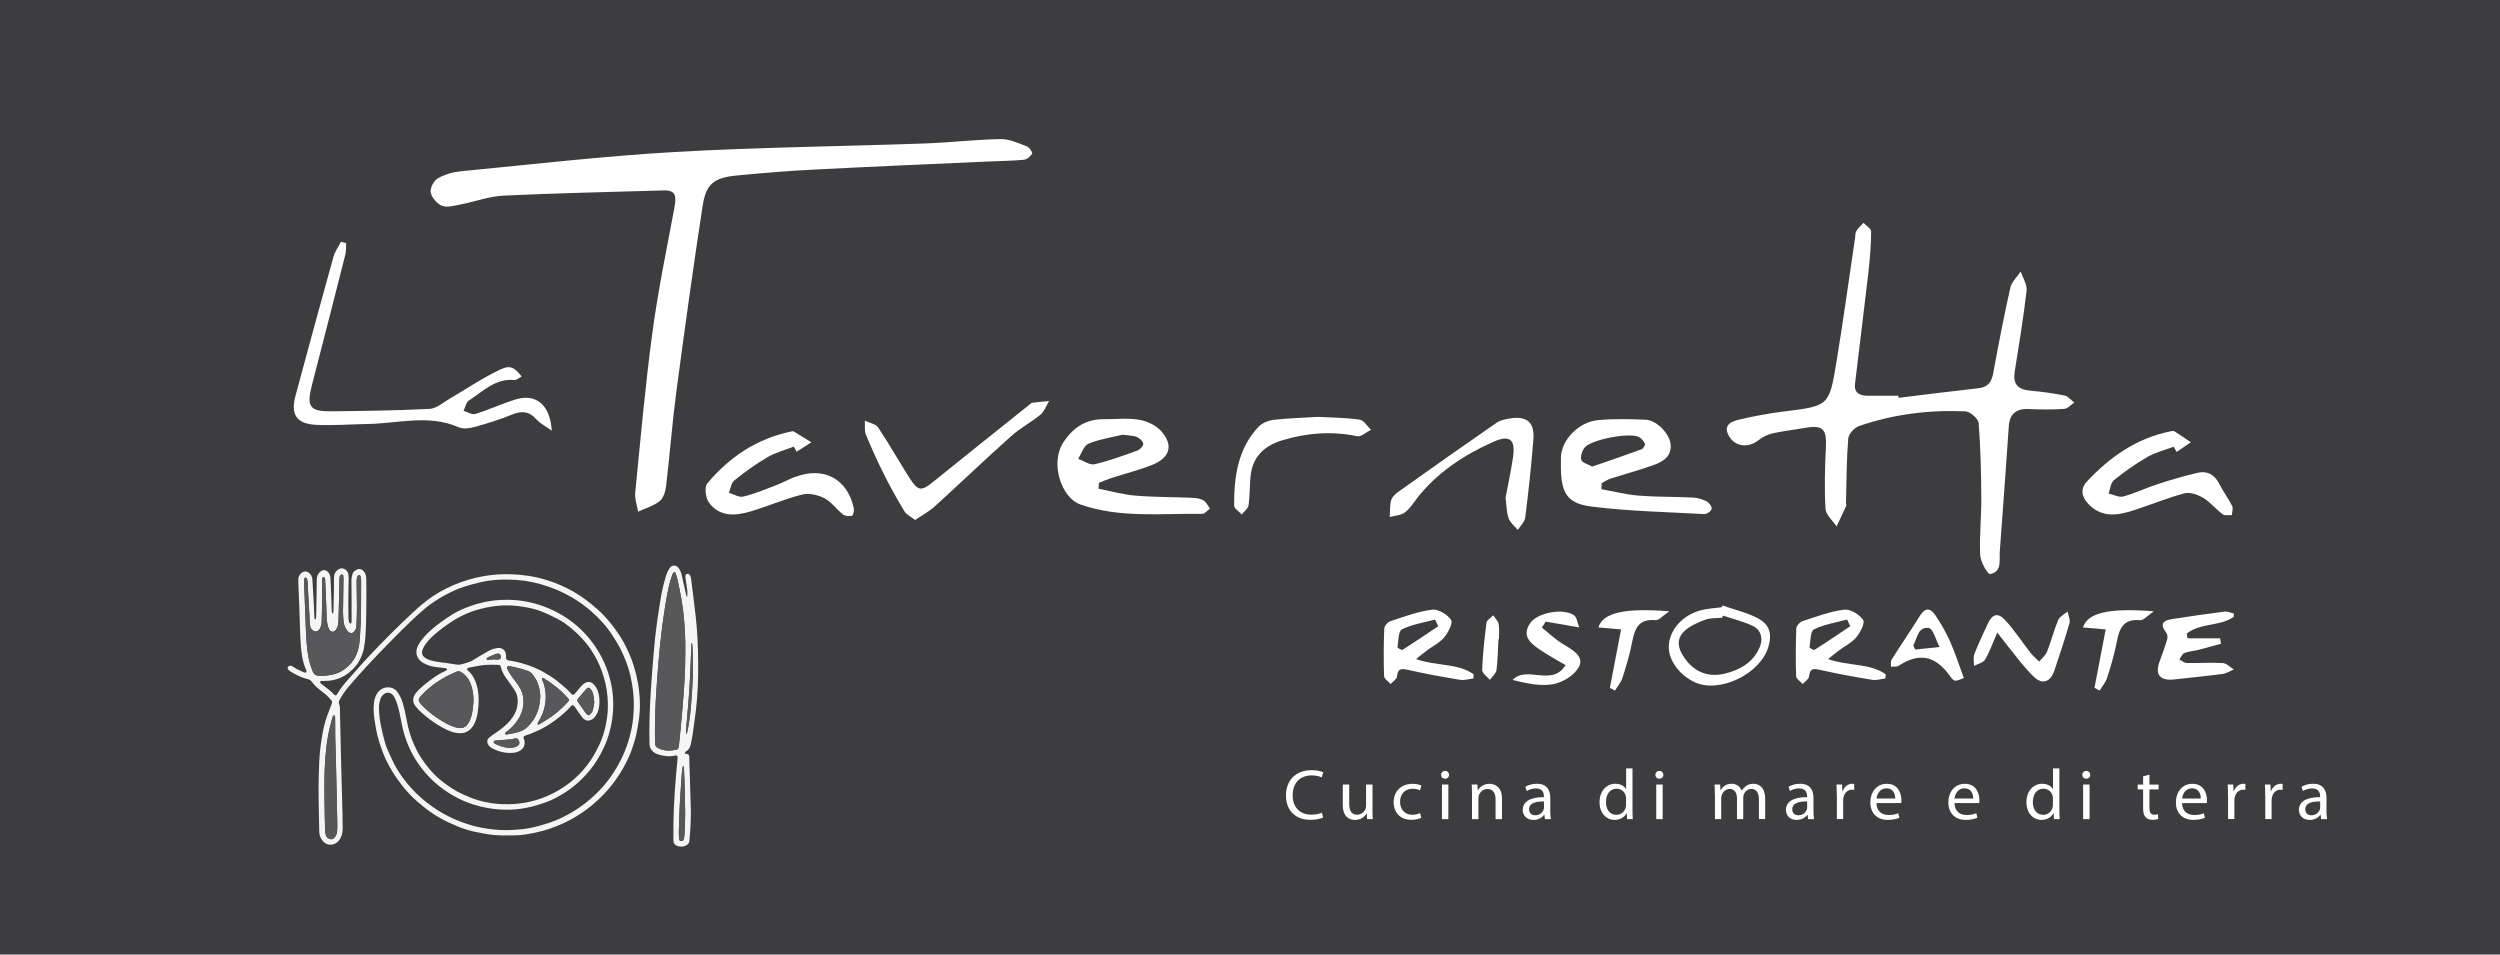 <?xml version="1.0" encoding="UTF-8"?><svg id="Layer_1" xmlns="http://www.w3.org/2000/svg" viewBox="0 0 440 168"><defs><style>.cls-1,.cls-2{fill:#fff;}.cls-3{fill:#3d3d3f;}.cls-4{fill:#58585a;}.cls-4,.cls-2,.cls-5{fill-rule:evenodd;}.cls-5{fill:#f5f5f6;}</style></defs><rect class="cls-3" width="440" height="168"/><path class="cls-5" d="m55.6,108.97c.02-.16.05-.33.05-.49.03-1.31.05-2.63.07-3.95.01-.84.02-1.68.03-2.53,0-.48.16-.91.49-1.26.57-.59,1.17-.52,1.64.13.23.31.28.68.29,1.05.04.8.07,1.6.1,2.41.04,1.03.07,2.05.11,3.08,0,.19,0,.39.16.59.16-.18.15-.38.15-.56.03-1.16.06-2.31.08-3.47.01-.67,0-1.34,0-2.01,0-.21.01-.42.04-.63.06-.36.21-.67.5-.92.34-.29.7-.48,1.17-.32.5.17.76.54.84,1.01.06.33.05.68.04,1.02-.02,1.21-.05,2.42-.06,3.63,0,1,.01,2,.03,3,0,.23.04.47.1.7.03.12.14.23.22.34.26-.16.23-.37.23-.56,0-1.21,0-2.42,0-3.63,0-1.16-.03-2.32-.03-3.47,0-.35.09-.7.17-1.04.08-.36.34-.59.64-.77.5-.3,1.03-.19,1.39.27.27.35.41.74.41,1.17.01.74.03,1.47.02,2.21,0,1.79,0,3.58-.05,5.37-.04,1.56-.09,3.13-.36,4.68-.09.55-.3,1.09-.51,1.61-.45,1.09-1.2,1.99-2.12,2.74-1.06.86-2.31,1.32-3.67,1.45-.34.03-.69.02-1.04.02-.15,0-.31-.02-.37.15-.06.16.06.27.18.36.47.37.95.72,1.42,1.1.29.23.55.49.81.76.25.25.4.25.58-.06.5-.86,1.11-1.64,1.77-2.39.93-1.05,1.86-2.11,2.8-3.16.64-.71,1.3-1.4,1.96-2.09,1.03-1.07,2.06-2.14,3.12-3.19,1.28-1.27,2.59-2.52,3.91-3.75.71-.66,1.45-1.29,2.22-1.88,1.44-1.1,3.01-2,4.7-2.72,1.73-.73,3.51-1.26,5.37-1.58,2.21-.38,4.43-.42,6.65-.19,1.73.17,3.42.54,5.05,1.11,2.21.77,4.28,1.82,6.15,3.21.74.54,1.44,1.14,2.13,1.74,1.41,1.25,2.59,2.7,3.64,4.25.72,1.05,1.31,2.17,1.83,3.33.75,1.65,1.25,3.36,1.58,5.12.42,2.27.54,4.55.19,6.84-.13.87-.26,1.74-.46,2.6-.16.72-.41,1.42-.63,2.12-.34,1.1-.83,2.14-1.37,3.15-1.01,1.91-2.28,3.65-3.79,5.22-1.21,1.26-2.55,2.37-4.01,3.33-1.02.67-2.09,1.27-3.22,1.77-1.47.65-2.98,1.18-4.56,1.52-1.3.28-2.61.51-3.94.52-1.18,0-2.36.03-3.53-.07-1.14-.11-2.27-.36-3.4-.58-.51-.1-1.01-.26-1.51-.41-.39-.12-.79-.25-1.17-.41-.66-.28-1.33-.56-1.98-.86-.94-.45-1.84-.96-2.71-1.54-.96-.64-1.85-1.35-2.71-2.1-.99-.86-1.88-1.81-2.67-2.84-.58-.77-1.17-1.54-1.66-2.37-.67-1.12-1.3-2.27-1.74-3.5-.49-1.35-.95-2.71-1.19-4.13-.19-1.12-.4-2.23-.41-3.37,0-.93.07-1.84.54-2.68.48-.87,1.41-1.33,2.39-1.17.54.09.98.38,1.28.82.27.4.53.83.7,1.28.24.63.41,1.28.56,1.93.22.99.38,1.99.61,2.98.17.7.39,1.4.64,2.08.24.64.52,1.27.83,1.88.54,1.08,1.23,2.06,1.98,3.01.72.92,1.54,1.76,2.46,2.48,1.14.9,2.33,1.71,3.67,2.32.93.43,1.87.8,2.84,1.09.7.21,1.43.36,2.16.47,2.07.31,4.14.27,6.2-.11,1.94-.37,3.76-1.05,5.47-2.02,2.37-1.34,4.33-3.13,5.85-5.37.52-.76.96-1.58,1.37-2.4.83-1.64,1.29-3.37,1.54-5.17.18-1.22.17-2.47.07-3.7-.13-1.59-.51-3.12-1.05-4.61-.46-1.25-1.08-2.43-1.82-3.55-.96-1.45-2.14-2.7-3.47-3.81-.79-.66-1.62-1.26-2.54-1.72-.89-.45-1.79-.9-2.72-1.26-1.12-.44-2.31-.69-3.5-.87-1.83-.29-3.66-.27-5.49.04-2.4.4-4.65,1.2-6.7,2.53-1.16.76-2.28,1.57-3.31,2.5-.71.65-1.38,1.32-1.8,2.2-.03.07-.07.14-.1.22-.32.68-.09,1.3.61,1.66.46.24.97.4,1.47.5.63.13,1.27.17,1.91.26.65.09,1.29.21,1.94.3.26.03.54.04.79-.02.52-.13,1.03-.3,1.53-.47.21-.07.41-.19.6-.3.92-.54,1.82-1.12,2.75-1.62.44-.24.94-.4,1.44-.49.78-.14,1.53.25,1.61,1.22.01.16-.01.32,0,.47.02.3.13.44.43.48,1.05.14,2.08.4,3.08.72,1.2.39,2.35.87,3.43,1.53.56.34,1.13.66,1.65,1.05.74.56,1.44,1.18,2.14,1.79.27.23.49.52.73.78.21.24.44.24.64,0,.36-.43.7-.86,1.07-1.28.17-.2.37-.38.59-.53.62-.43,1.2-.34,1.71.21.58.62.83,1.38.92,2.18.1.83.05,1.65-.19,2.46-.15.48-.42.88-.75,1.24-.03.03-.06.06-.09.08-.66.53-1.42.48-1.94-.19-.45-.57-.84-1.18-1.26-1.78-.04-.05-.07-.11-.11-.16-.22-.29-.41-.29-.65-.02-1.11,1.25-2.41,2.27-3.81,3.19-1.02.67-2.12,1.18-3.25,1.63-.3.12-.61.21-.91.32-.37.13-.45.28-.29.63.17.37.16.73.06,1.11-.12.46-.42.75-.82.97-.36.2-.74.3-1.15.33-1.27.12-2.45-.18-3.57-.74-.37-.19-.7-.44-.88-.84-.17-.39-.12-.76.2-1.04.33-.28.68-.55,1.05-.79,1.06-.7,2.06-1.46,2.85-2.47.46-.59.84-1.23,1.01-1.95.26-1.09.27-2.18-.37-3.17-.5-.76-1.04-1.5-1.57-2.24-.38-.53-.66-1.11-.83-1.74-.12-.44-.15-.49-.63-.5-1.13-.03-2.25-.04-3.36.18-.51.1-1.02.2-1.54.29-.08.02-.16.03-.23.06-.25.1-.29.26-.1.45.13.13.28.24.41.38.57.64.92,1.39,1.16,2.19.35,1.18.4,2.38.31,3.6-.06.83-.15,1.65-.41,2.45-.23.71-.56,1.37-1.16,1.86-.7.58-1.52.67-2.39.51-1.11-.21-2.09-.74-3.04-1.31-1.08-.65-2.06-1.42-3-2.24-.4-.35-.76-.74-1.09-1.15-.55-.69-.52-1.51.02-2.23.39-.51.85-.95,1.34-1.35.42-.34.84-.7,1.28-1.02.8-.58,1.6-1.15,2.51-1.54.06-.03.12-.05.18-.09.12-.06.28-.13.22-.28-.04-.09-.2-.16-.32-.18-.61-.08-1.23-.13-1.83-.22-.73-.11-1.43-.34-2.07-.72-1.12-.67-1.47-1.85-.88-3.01.42-.83,1.02-1.51,1.66-2.16,1.02-1.03,2.2-1.88,3.4-2.7.86-.58,1.74-1.13,2.7-1.54,1.09-.47,2.21-.86,3.38-1.15,1.5-.37,3.03-.54,4.58-.53,2.59.01,5.08.55,7.45,1.58,1.54.67,2.97,1.52,4.27,2.56,1.7,1.37,3.12,2.99,4.25,4.85.79,1.31,1.43,2.68,1.87,4.14.56,1.82.84,3.69.8,5.61-.04,1.99-.38,3.93-1.05,5.81-.31.88-.71,1.73-1.15,2.56-.71,1.33-1.57,2.57-2.6,3.69-1.09,1.18-2.29,2.25-3.67,3.11-1.06.66-2.13,1.27-3.3,1.7-.88.32-1.78.6-2.69.82-2.5.62-5.03.67-7.58.23-1.8-.32-3.54-.86-5.17-1.68-1.89-.96-3.6-2.17-5.08-3.69-1.55-1.59-2.76-3.38-3.66-5.38-.67-1.47-1.08-3-1.37-4.57-.23-1.23-.47-2.46-.93-3.63-.16-.39-.32-.78-.66-1.07-.44-.36-.98-.39-1.43-.04-.29.22-.51.49-.63.85-.15.47-.25.94-.26,1.43-.01,1.3.19,2.57.46,3.83.17.78.38,1.56.58,2.34.1.38.22.76.38,1.12.41.91.8,1.84,1.26,2.73.83,1.59,1.89,3.03,3.1,4.35,1.11,1.22,2.37,2.29,3.73,3.24,1.16.81,2.4,1.5,3.69,2.08.61.27,1.24.51,1.86.73,1.29.46,2.62.78,3.97.98,1.51.22,3.04.33,4.57.22,1.2-.08,2.41-.17,3.58-.46.91-.22,1.82-.47,2.7-.76,1.56-.51,3.02-1.23,4.41-2.08,1.39-.85,2.67-1.85,3.84-2.97,1.91-1.82,3.4-3.93,4.55-6.26.5-1.02.9-2.07,1.24-3.16.61-1.98.91-4,.94-6.06.03-1.81-.19-3.59-.6-5.36-.38-1.64-.98-3.2-1.73-4.7-.4-.8-.89-1.56-1.37-2.32-1.03-1.63-2.32-3.06-3.78-4.33-1.03-.9-2.14-1.71-3.32-2.41-1.78-1.05-3.67-1.84-5.67-2.4-1.82-.51-3.67-.76-5.55-.79-1.69-.03-3.38.08-5.03.48-.96.24-1.92.48-2.86.79-1.18.39-2.3.91-3.4,1.51-1.27.69-2.47,1.49-3.57,2.41-.91.77-1.79,1.59-2.65,2.42-1.28,1.24-2.53,2.49-3.78,3.77-1.3,1.33-2.58,2.67-3.84,4.03-1.03,1.11-2.02,2.25-3.01,3.39-.63.74-1.17,1.53-1.63,2.39-.11.21-.19.42-.1.64.22.56.16,1.14.17,1.72.07,3.01.13,6.03.21,9.04.07,2.84.16,5.68.23,8.52.02.88.02,1.76.03,2.65,0,.55-.08,1.08-.3,1.58-.25.56-.63,1-1.24,1.22-.69.24-1.42.06-1.9-.49-.41-.47-.65-1-.67-1.61-.03-.84-.05-1.68-.06-2.52-.03-1.83-.08-3.66-.07-5.49,0-1.43.07-2.87.12-4.3.05-1.44.22-2.86.45-4.28.2-1.26.45-2.51.88-3.72.28-.78.58-1.55.88-2.33.08-.21.08-.38-.07-.55-.27-.3-.51-.61-.81-.88-.44-.39-.9-.74-1.37-1.1-.48-.37-.89-.8-1.24-1.28-.19-.26-.42-.41-.74-.49-.93-.22-1.79-.61-2.61-1.09-.1-.06-.22-.1-.32-.17-.17-.12-.34-.25-.49-.4-.13-.13-.17-.3-.06-.47.11-.17.28-.26.48-.22.15.03.32.09.44.18.56.42,1.22.66,1.84.96.07.04.15.06.23.07.17.02.28-.09.27-.26,0-.05-.02-.1-.04-.15-.69-1.52-.89-3.14-.99-4.77-.13-2.06-.15-4.13-.23-6.19-.06-1.56-.13-3.13-.19-4.69-.01-.34,0-.68.17-1,.13-.26.31-.46.56-.6.34-.21.68-.2,1.02,0,.47.29.7.73.73,1.25.09,1.43.17,2.86.25,4.3.04.76.06,1.53.1,2.29,0,.14.04.27.07.41.04,0,.09,0,.14,0Zm1.09-3.21c-.02,1.29-.03,2.54-.08,3.79-.02.34-.12.71-.27,1.02-.25.49-.71.73-1.15.46-.31-.19-.56-.45-.6-.84-.02-.17-.05-.34-.06-.51-.08-1.33-.15-2.65-.22-3.98-.06-1.12-.12-2.23-.18-3.35,0-.1-.02-.21-.05-.31-.05-.16-.09-.37-.31-.36-.22.01-.24.22-.25.39-.01.1,0,.21,0,.32.12,3.17.22,6.34.36,9.5.04,1.02.16,2.05.29,3.06.15,1.14.45,2.24.91,3.31.19.43.48.64.95.66.72.03,1.44,0,2.16-.12.62-.11,1.23-.3,1.78-.6,2.04-1.14,3.06-2.92,3.3-5.17.1-.92.13-1.84.18-2.76.03-.49.08-.97.08-1.46.02-2.24.02-4.47.03-6.71,0-.2-.03-.39-.08-.58-.04-.15-.13-.34-.31-.3-.11.02-.26.16-.29.28-.07.26-.12.54-.12.81.01,1.56.06,3.13.06,4.7,0,1.06-.05,2.13-.09,3.19-.02.44-.21.82-.56,1.1-.24.19-.45.2-.7.02-.15-.11-.31-.23-.41-.38-.31-.47-.55-.97-.59-1.53-.04-.55-.11-1.1-.1-1.65.01-1.95.05-3.89.08-5.84,0-.18-.01-.37-.03-.55-.02-.14-.09-.28-.24-.26-.12.01-.27.1-.32.19-.08.16-.12.35-.12.53-.02.7-.01,1.39-.03,2.09-.04,1.82-.08,3.63-.14,5.45-.02.53-.13,1.05-.46,1.49-.35.49-.91.45-1.18-.1-.14-.29-.25-.61-.31-.93-.08-.44-.11-.89-.13-1.33-.06-1.38-.1-2.76-.15-4.14-.03-.76-.07-1.52-.11-2.29-.02-.34-.13-.5-.3-.49-.16,0-.23.15-.23.48,0,1.25,0,2.5,0,3.71Zm26.64,17.73c0-1.18-.14-2.31-.61-3.38-.34-.78-.87-1.41-1.63-1.85-.24-.14-.48-.16-.73-.05-.63.29-1.28.55-1.88.88-1.13.63-2.21,1.34-3.18,2.19-.49.43-.95.89-1.37,1.37-.32.37-.29.72.01,1.12.07.09.15.18.23.27.93,1,2,1.83,3.15,2.56.94.6,1.91,1.17,3.01,1.45.69.17,1.33.11,1.81-.42.29-.31.5-.72.65-1.12.38-.98.44-2.02.52-3.03Zm-24.53,2.37c-.24.16-.3.41-.36.65-.48,1.72-.84,3.46-1.03,5.23-.18,1.74-.29,3.49-.31,5.24-.04,2.37.03,4.74.06,7.11,0,.75.04,1.5.08,2.25,0,.21.04.42.1.62.13.39.39.67.81.74.42.07.7-.18.88-.5.15-.24.27-.53.29-.8.05-.51.05-1.02.04-1.54-.07-3.18-.14-6.37-.21-9.55-.04-1.85-.11-3.71-.15-5.57-.02-1.09-.01-2.18-.02-3.27,0-.2.02-.42-.18-.59Zm36.29-3.28c-.06-1.35-.39-2.59-1.21-3.68-.27-.35-.55-.69-.99-.83-1.05-.35-2.12-.65-3.22-.83-.15-.02-.33-.05-.39.11-.04.12-.03.29.02.4.2.38.42.77.66,1.13.43.63.92,1.23,1.35,1.86.52.77.8,1.64.82,2.56.05,1.51-.5,2.83-1.44,4-.46.58-1,1.1-1.61,1.53-.11.08-.24.17-.17.32.07.16.22.11.35.09.37-.06.74-.12,1.1-.21.44-.11.89-.2,1.31-.37.84-.34,1.45-.96,1.98-1.68.99-1.32,1.37-2.83,1.43-4.42Zm5.07.63c-.05-.1-.08-.19-.13-.26-.11-.13-.25-.24-.36-.37-1.12-1.26-2.47-2.25-3.88-3.16-.09-.06-.24-.09-.33-.05-.14.06-.06.2-.02.31.12.31.27.61.35.92.45,1.79.32,3.55-.4,5.25-.19.45-.46.86-.69,1.29-.05.09-.11.25-.07.31.1.14.24.03.35-.03.29-.17.57-.34.86-.51,1.54-.92,2.91-2.06,4.1-3.38.09-.09.14-.21.21-.33Zm4.43.36c-.05-.44-.06-.76-.12-1.07-.09-.47-.23-.92-.57-1.28-.22-.24-.42-.24-.65-.02-.08.07-.14.16-.21.24-.42.49-.84.99-1.26,1.48-.21.26-.21.4-.02.67.31.44.61.89.93,1.33.19.27.37.55.6.79.22.23.45.21.65-.04.16-.2.33-.43.4-.67.13-.51.2-1.03.27-1.43Zm-14.93,8.06c.33-.04.67-.05.99-.14.21-.06.42-.18.57-.33.27-.25.25-.6,0-.98-.16-.25-.36-.3-.74-.19-.17.05-.33.11-.5.12-.89.08-1.79.15-2.68.22-.07,0-.14,0-.2.02-.23.07-.29.3-.1.45.07.06.16.1.24.14.76.37,1.56.64,2.43.67Zm-2.55-15.59s0,.02,0,.02c.2,0,.4.04.6.02.12-.01.27-.07.34-.16.15-.21.13-.45,0-.67-.11-.2-.32-.22-.53-.21-.08,0-.16.02-.23.05-.48.2-.96.4-1.43.61-.1.05-.23.19-.23.28.02.19.22.14.36.14.15,0,.29-.03.44-.04.23-.02.45-.03.68-.04Z"/><path class="cls-5" d="m120.96,104.97c0-.36.04-.73,0-1.09-.09-.73-.21-1.46-.32-2.19-.02-.1-.02-.21-.01-.31.02-.18.1-.33.29-.38.21-.06.38.02.48.19.1.17.19.36.21.54.29,2.27.58,4.54.84,6.82.31,2.75.41,5.51.43,8.28.02,2.72-.08,5.45-.4,8.16-.17,1.42-.37,2.85-.58,4.27-.08.57-.19,1.14-.32,1.71-.11.48-.27.94-.75,1.21-.16.09-.29.23-.31.46.09.01.16.02.24.03.37.02.54.16.56.53.02.3,0,.6.01.91.08,2.72.17,5.44.25,8.17.06,1.9-.09,3.79-.24,5.68-.03.36-.21.62-.52.8-.51.3-1.04.32-1.59.13-.46-.16-.71-.48-.71-.99,0-.96,0-1.92,0-2.88.05-3.79.35-7.57.72-11.35.01-.13.03-.26.02-.39-.01-.25-.11-.33-.36-.32-.04,0-.08,0-.12.02-.91.24-1.82.09-2.7-.13-.69-.18-1.29-.52-1.61-1.2-.1-.21-.16-.45-.16-.68-.07-3.05.03-6.1.22-9.15.14-2.35.34-4.7.53-7.05.21-2.57.54-5.13.94-7.68.27-1.75.55-3.51,1.06-5.22.2-.68.41-1.36.85-1.95.35-.48,1.01-.51,1.41-.08.32.35.51.78.62,1.22.29,1.19.54,2.39.81,3.58.03.12.07.25.11.37.03,0,.05-.01.08-.01Zm-.35,10.49c0-.83.02-1.66,0-2.49-.06-2.49-.24-4.97-.66-7.42-.2-1.13-.43-2.25-.67-3.37-.09-.41-.22-.81-.34-1.22-.04-.13-.1-.28-.26-.25-.11.03-.23.14-.28.24-.08.18-.11.38-.18.56-.39,1.01-.6,2.08-.8,3.13-.22,1.12-.38,2.26-.55,3.39-.18,1.21-.36,2.42-.49,3.64-.19,1.71-.37,3.43-.51,5.15-.18,2.18-.33,4.36-.46,6.54-.09,1.56-.11,3.13-.14,4.69-.01.92.02,1.84.03,2.76,0,.37.14.64.5.83,1.05.56,2.16.53,3.28.29.2-.04.31-.21.35-.4.03-.14.05-.28.07-.43.11-1.09.24-2.17.33-3.26.16-1.76.32-3.51.45-5.27.18-2.37.34-4.75.32-7.13Zm-.29,19.38s-.08,0-.11,0c-.03.1-.08.19-.09.29-.04.29-.09.57-.11.86-.12,1.84-.26,3.67-.36,5.51-.08,1.58-.13,3.15-.17,4.73-.01.45.01.89.03,1.34.01.31.13.43.39.44.27.01.42-.11.46-.38.04-.26.1-.52.11-.78.05-1.22.13-2.44.12-3.66,0-1.8-.07-3.6-.11-5.4-.02-.76-.05-1.53-.09-2.29,0-.22-.05-.44-.08-.65Zm.44-5.7s.06,0,.09,0c.03-.09.08-.17.1-.27.33-1.48.52-2.98.66-4.49.16-1.7.25-3.41.32-5.12.07-1.94.05-3.89-.09-5.84,0-.09-.04-.19-.06-.28-.08.09-.1.18-.1.26-.02.67-.05,1.34-.07,2.01-.12,3.72-.34,7.44-.7,11.14-.07.73-.13,1.47-.18,2.2,0,.12.02.25.03.37Z"/><path class="cls-4" d="m56.7,105.76c0-1.21,0-2.46,0-3.71,0-.34.07-.48.23-.48.17,0,.28.15.3.49.04.76.08,1.52.11,2.29.05,1.38.1,2.76.15,4.14.02.45.05.9.13,1.33.06.32.16.64.31.93.27.54.83.58,1.18.1.32-.44.44-.96.46-1.49.06-1.81.1-3.63.14-5.45.01-.7,0-1.39.03-2.09,0-.18.04-.37.12-.53.05-.1.2-.18.32-.19.15-.02.23.13.24.26.02.18.04.37.03.55-.03,1.95-.07,3.9-.08,5.84,0,.55.06,1.1.1,1.65.04.57.29,1.07.59,1.53.1.15.26.27.41.38.25.18.46.17.7-.02.35-.28.54-.66.56-1.1.05-1.06.09-2.13.09-3.19,0-1.57-.05-3.13-.06-4.7,0-.27.05-.55.12-.81.03-.12.18-.26.29-.28.19-.04.27.15.31.3.05.19.08.39.08.58,0,2.24,0,4.47-.03,6.71,0,.49-.05.97-.08,1.46-.06.92-.09,1.84-.18,2.76-.24,2.24-1.26,4.03-3.3,5.17-.55.3-1.15.49-1.78.6-.72.13-1.44.16-2.16.12-.47-.02-.76-.24-.95-.66-.46-1.06-.75-2.17-.91-3.31-.13-1.01-.25-2.04-.29-3.06-.14-3.17-.24-6.33-.36-9.5,0-.11,0-.21,0-.32.02-.17.03-.38.25-.39.22-.01.26.19.31.36.03.1.04.21.05.31.06,1.12.12,2.23.18,3.35.07,1.33.14,2.65.22,3.98,0,.17.04.34.06.51.03.39.28.65.6.84.44.27.9.03,1.15-.46.16-.31.26-.67.27-1.02.05-1.25.06-2.5.08-3.79Z"/><path class="cls-4" d="m83.34,123.49c-.08,1.01-.15,2.05-.52,3.03-.15.4-.37.8-.65,1.12-.48.53-1.13.59-1.81.42-1.11-.28-2.07-.85-3.01-1.45-1.15-.73-2.22-1.56-3.15-2.56-.08-.09-.16-.17-.23-.27-.3-.4-.34-.75-.01-1.12.43-.49.89-.95,1.37-1.37.97-.85,2.05-1.56,3.18-2.19.6-.34,1.25-.59,1.88-.88.25-.12.48-.09.73.05.76.44,1.28,1.07,1.63,1.85.47,1.07.62,2.2.61,3.38Z"/><path class="cls-4" d="m58.81,125.86c.2.17.18.39.18.59,0,1.09,0,2.18.02,3.27.04,1.86.11,3.71.15,5.57.08,3.18.15,6.37.21,9.55.01.51.02,1.03-.04,1.54-.03.28-.15.56-.29.8-.19.32-.47.57-.88.5-.42-.07-.68-.35-.81-.74-.06-.2-.09-.41-.1-.62-.04-.75-.07-1.5-.08-2.25-.03-2.37-.09-4.74-.06-7.11.03-1.75.13-3.5.31-5.24.18-1.77.54-3.51,1.03-5.23.07-.24.12-.48.36-.65Z"/><path class="cls-4" d="m95.1,122.59c-.06,1.59-.45,3.09-1.43,4.42-.53.71-1.14,1.34-1.98,1.68-.42.17-.87.27-1.31.37-.36.09-.73.14-1.1.21-.13.02-.29.07-.35-.09-.06-.15.07-.24.17-.32.61-.43,1.14-.95,1.61-1.53.94-1.18,1.49-2.49,1.44-4-.03-.93-.31-1.79-.82-2.56-.42-.64-.91-1.23-1.35-1.86-.25-.36-.46-.74-.66-1.13-.06-.11-.07-.29-.02-.4.06-.16.24-.13.39-.11,1.1.17,2.17.48,3.22.83.44.15.72.48.99.83.82,1.09,1.15,2.33,1.21,3.68Z"/><path class="cls-4" d="m100.16,123.21c-.07.12-.13.24-.21.33-1.2,1.33-2.56,2.46-4.1,3.38-.29.17-.57.34-.86.51-.11.07-.25.17-.35.03-.04-.06.02-.22.07-.31.22-.43.5-.84.69-1.29.72-1.7.85-3.46.4-5.25-.08-.32-.23-.62-.35-.92-.04-.11-.12-.25.02-.31.09-.04.24,0,.33.05,1.41.91,2.76,1.9,3.88,3.16.11.13.25.24.36.37.06.07.08.16.13.26Z"/><path class="cls-4" d="m104.6,123.57c-.07.4-.14.92-.27,1.43-.06.24-.24.47-.4.67-.2.25-.43.27-.65.04-.23-.24-.41-.52-.6-.79-.31-.44-.62-.89-.93-1.33-.19-.27-.19-.41.02-.67.42-.49.84-.99,1.26-1.48.07-.08.14-.16.21-.24.24-.22.43-.22.65.02.34.36.48.82.57,1.28.06.31.08.63.12,1.07Z"/><path class="cls-4" d="m89.66,131.63c-.87-.03-1.66-.3-2.43-.67-.08-.04-.17-.08-.24-.14-.18-.16-.13-.38.1-.45.06-.02.13-.02.2-.02.89-.07,1.79-.14,2.68-.22.17-.02.34-.08.5-.12.38-.11.58-.06.74.19.25.37.27.72,0,.98-.16.15-.37.28-.57.33-.32.08-.66.1-.99.14Z"/><path class="cls-4" d="m87.11,116.04c-.23.01-.45.02-.68.04-.15.01-.29.04-.44.04-.14,0-.34.05-.36-.14,0-.09.12-.23.23-.28.47-.22.95-.41,1.43-.61.07-.03.15-.04.23-.05.21-.01.42,0,.53.21.12.22.14.47,0,.67-.07.09-.22.15-.34.16-.2.02-.4,0-.6-.02,0,0,0-.01,0-.02Z"/><path class="cls-4" d="m120.6,115.46c.02,2.38-.14,4.76-.32,7.13-.13,1.76-.29,3.51-.45,5.27-.1,1.09-.22,2.17-.33,3.26-.02.14-.03.29-.07.43-.04.19-.15.35-.35.4-1.12.24-2.23.27-3.28-.29-.35-.19-.49-.46-.5-.83-.01-.92-.05-1.84-.03-2.76.03-1.56.05-3.13.14-4.69.12-2.18.28-4.36.46-6.54.14-1.72.31-3.43.51-5.15.13-1.22.31-2.43.49-3.64.17-1.13.33-2.27.55-3.39.21-1.06.42-2.12.8-3.13.07-.19.1-.39.18-.56.05-.1.17-.22.28-.24.16-.04.22.12.26.25.12.4.25.81.34,1.22.23,1.12.47,2.24.67,3.37.42,2.46.6,4.93.66,7.42.02.83,0,1.66,0,2.49Z"/><path class="cls-4" d="m120.31,134.84c.03.22.07.43.08.65.04.76.07,1.52.09,2.29.04,1.8.11,3.6.11,5.4,0,1.22-.07,2.44-.12,3.66-.01.26-.06.52-.11.78-.05.28-.2.4-.46.38-.26-.01-.38-.13-.39-.44-.02-.45-.04-.89-.03-1.34.05-1.58.09-3.16.17-4.73.1-1.84.23-3.67.36-5.51.02-.29.06-.58.11-.86.01-.1.06-.19.09-.29.04,0,.07,0,.11,0Z"/><path class="cls-4" d="m120.75,129.14c0-.12-.04-.25-.03-.37.06-.73.11-1.47.18-2.2.36-3.71.58-7.42.7-11.14.02-.67.04-1.34.07-2.01,0-.09.02-.17.1-.26.02.09.05.19.06.28.15,1.94.17,3.89.09,5.84-.07,1.71-.16,3.42-.32,5.12-.14,1.51-.33,3.01-.66,4.49-.02.09-.06.18-.1.27-.03,0-.06,0-.09,0Z"/><path class="cls-1" d="m129.85,30.87c4.43-.42,8.87-.8,13.32-1.02,10.28-.53,20.56-.97,30.84-1.43,2.06-.1,4.12-.1,6.17-.3.55-.05,1.2-.59,1.47-1.08.12-.21-.49-1.12-.93-1.29-1.5-.55-3.07-1.3-4.61-1.27-4.45.08-8.89.61-13.34.77-14.66.52-29.34.66-43.98,1.5-12.58.72-25.12,2.18-37.67,3.39-1.41.14-2.9.57-4.11,1.28-.7.41-1.36,1.75-1.2,2.49.2.9,1.14,1.99,2.02,2.32.92.34,2.17-.04,3.25-.25,2.52-.49,5.01-1.43,7.53-1.55,9.17-.44,18.35-.62,27.52-.9,2.62-.18,3.04.49,2.55,3.13-1.37,7.29-2.88,14.56-3.86,21.9-1.26,9.35-2.09,18.76-3.02,28.15-.11,1.09.32,2.23.51,3.34,1.29-.6,2.75-1.01,3.82-1.88.69-.56,1.01-1.78,1.12-2.75.65-5.52,1.07-11.07,1.8-16.59,1.44-10.86,2.95-21.71,4.6-32.53.61-3.99,2-5.05,6.19-5.43Z"/><path class="cls-1" d="m357.13,72c2.06.08,4.13.11,6.18-.04.6-.04,1.17-.72,1.75-1.11-.56-.43-1.06-1.11-1.67-1.23-2.02-.41-4.07-.69-6.12-.87-2.17-.2-3.03-1.2-2.68-3.35.76-4.74,1.54-9.48,2.09-14.25.12-1.07-.66-2.23-1.03-3.36-.63.94-1.6,1.82-1.83,2.84-1.13,5.02-2.1,10.07-3.03,15.12-.29,1.55-.96,2.4-2.61,2.58-4.68.52-9.36,1.12-14.03,1.69-.02-.13-.04-.25-.05-.37-1.8,0-3.61,0-5.41,0-1.42,0-2.4-.53-2.21-2.09.77-6.52,1.6-13.02,2.35-19.54.28-2.42.47-4.85.49-7.28,0-.5-.87-1.02-1.34-1.52-.43.47-.93.9-1.26,1.43-.21.33-.16.82-.23,1.23-1.09,7.33-2.09,14.68-3.3,21.99-1.26,7.63-1.36,7.57-9.29,8.56-2.64.32-5.26.82-7.84,1.43-1.19.28-2.72.84-1.93,2.56,1,2.19,3.48,2.56,5.39,1.04.7-.55,1.58-.99,2.45-1.19,1.83-.41,3.71-.61,5.56-.94,3.28-.59,3.99.12,3.83,3.37-.18,3.61-.28,7.24-.07,10.84.06,1.07,1.27,2.08,1.95,3.12.57-1.21,1.14-2.42,1.7-3.65.06-.13-.06-.33-.05-.49.1-3.78.1-7.57.4-11.33.06-.8,1.09-1.93,1.91-2.21,6.05-2.08,12.34-2.87,18.72-2.58.84.04,2.26,1.29,2.32,2.06.35,4.38.44,8.79.47,13.19.02,3.34-.35,6.7-.2,10.04.06,1.2,1.34,3.41,1.73,3.34,2.15-.39,1.61-2.38,1.72-3.9.55-7.38,1.08-14.75,1.59-22.13.15-2.21,1.36-3.11,3.56-3.02Z"/><path class="cls-1" d="m301.23,89.56c.08-.39-.42-1.1-.86-1.32-.74-.38-1.62-.63-2.45-.67-3.17-.16-6.36-.09-9.52-.34-2.2-.18-4.38-.74-6.56-1.13.02-.35.03-.7.05-1.05.5-.27.96-.61,1.49-.78,2.44-.79,4.93-1.47,7.35-2.31,1.73-.6,3.44-1.44,3.31-3.64-.1-1.9-2.44-4.36-4.36-4.44-2.83-.13-5.69-.2-8.49.07-3.34.33-6.42,3.5-6.47,6.6-.09,5.42.35,7.96,5.27,8.59,6.6.84,13.3.97,19.96,1.34.44.03,1.22-.52,1.29-.91Zm-22.92-8.6c-.18-.65.14-1.64.6-2.2,1.18-1.41,7.77-2.67,9.49-1.87.47.22.88.74,1.11,1.22.09.2-.3.85-.59.96-2.86,1.05-5.74,2.03-8.69,3.05-.76-.42-1.78-.68-1.91-1.16Z"/><path class="cls-1" d="m195.61,84.13c2.36-.76,4.78-1.37,7.08-2.27,3.28-1.28,3.92-3.55,1.59-6.08-.93-1-2.52-1.7-3.91-1.92-2.01-.32-4.1-.06-6.16-.08-3.26-.02-5.54,1.66-7.15,4.22-2.18,3.47-.37,9.58,3.12,10.8,6.98,2.43,14.24,1.53,21.41,1.64.45,0,.91-.6,1.36-.92-.37-.5-.65-1.16-1.14-1.45-.55-.33-1.31-.43-1.98-.46-3.34-.14-6.69-.1-10.01-.38-2.18-.18-4.31-.79-6.47-1.21.02-.35.03-.69.05-1.04.74-.29,1.46-.6,2.22-.85Zm-2.98-2.42c-.84.19-1.91-.62-2.88-.97.6-.92,1-2.32,1.84-2.66,2.03-.82,4.27-1.15,5.99-1.57,1.18.17,1.92.14,2.52.4.48.21,1.08.75,1.11,1.2.03.37-.57,1.02-1.03,1.19-2.49.89-4.99,1.82-7.55,2.41Z"/><path class="cls-1" d="m94.41,73.8c.62.72,1.54,1.16,2.7,2-.28-4.66-2.87-6.62-6.48-5.47-2.36.75-4.62,1.8-6.99,2.53-.57.18-1.36-.35-2.05-.55.3-.62.42-1.51.93-1.82,2.47-1.57,4.61-3.91,7.99-3.61.4.04.85-.39,1.3-.62-1.2-1.52-1.95-2.08-3.71-1.25-3.12,1.46-5.98,3.43-8.97,5.17-1.14.66-2.3,1.71-3.49,1.78-5.73.3-11.47.36-17.2.43-3.93.05-4.52-.77-3.55-4.58,1.98-7.68,3.96-15.35,5.9-23.04.16-.63.09-1.31.12-1.97-.3-.08-.59-.17-.89-.26-.45.88-1.07,1.72-1.33,2.65-2.26,8.12-4.48,16.27-6.67,24.41-.92,3.42.17,5.03,3.74,5.18,2.99.13,6-.11,9-.16,5.33-.09,10.71-1.75,15.98.59.77.34,1.9.18,2.77-.06,2.22-.62,4.44-1.29,6.56-2.17,1.75-.72,3.07-.63,4.34.84Z"/><path class="cls-1" d="m387.7,87.57c1.29.79,2.28,2.03,3.5,2.95.36.27,1.06.11,1.61.15.03-.55.26-1.19.05-1.61-.68-1.36-1.61-2.59-2.29-3.94-.81-1.59-2.08-2.3-3.76-1.91-2.4.55-4.76,1.25-7.1,2.01-2.03.66-3.97,1.6-6.02,2.16-.75.2-1.71-.32-2.58-.52.3-.8.36-1.89.94-2.35,1.85-1.49,3.81-2.89,5.87-4.07,1.42-.82,3.09-1.23,4.65-1.82.17.31.35.62.52.92.83-.57,1.66-1.14,2.49-1.7-.96-.65-1.91-1.32-2.89-1.94-.18-.11-.51-.02-.76.03-5.95,1.22-10.61,4.52-14.62,8.8-1.24,1.32-.95,2.76.32,4.05,2.46,2.49,5.29,1.89,8.13.96,2.92-.96,5.77-2.14,8.72-2.92.95-.25,2.32.22,3.22.78Z"/><path class="cls-1" d="m139.91,83.94c-1.12.43-2.17,1.03-3.29,1.45-1.91.73-3.82,1.53-5.81,2.01-.74.18-1.67-.42-2.52-.67.3-.74.38-1.73.93-2.16,1.85-1.49,3.79-2.9,5.85-4.1,1.42-.83,3.08-1.26,4.64-1.87.17.3.33.6.5.9.86-.55,1.73-1.11,2.59-1.66-1.05-.65-2.09-1.29-3.14-1.93-.06-.04-.17-.01-.25,0-6.14,1.23-11.02,4.5-14.92,9.17-.53.64-.32,2.49.24,3.3,1.88,2.66,4.71,2.43,7.46,1.61,3.02-.91,5.94-2.19,9-2.95,1.19-.3,2.78.06,3.91.65,1.24.64,2.11,1.95,3.25,2.84.38.3,1.1.37,1.59.24.22-.06.42-.88.33-1.3-1.09-5.2-5.32-7.45-10.35-5.51Z"/><path class="cls-1" d="m161.06,91.52c1.25-.85,2.47-1.5,3.45-2.39,4.53-4.11,8.94-8.35,13.51-12.42,1.56-1.4,3.49-2.39,5.11-3.74.69-.58,1.02-1.58,1.51-2.39-.98.1-1.95.17-2.93.3-.23.03-.43.27-.63.42-5.57,4.46-11.16,8.89-16.69,13.38-2.24,1.82-2.77,1.85-4.35-.61-1.87-2.92-3.55-5.96-5.49-8.84-.42-.63-1.55-.81-2.34-1.19.05.82-.1,1.73.19,2.46.99,2.41,2.07,4.78,3.24,7.11,1.09,2.18,2.29,4.31,3.55,6.39.36.59,1.13.93,1.88,1.52Z"/><path class="cls-1" d="m249.37,87.72c3.53-4.52,8.21-7.61,13.39-9.93,2.98-1.34,4-.46,3.53,2.72-.36,2.41-.88,4.8-1.31,7.11.17,1.28.16,2.5.54,3.6.26.77,1.05,1.37,1.61,2.05.46-.72,1.22-1.41,1.31-2.18.58-4.59,1.08-9.19,1.44-13.79.23-3.03-1.22-4.17-4.27-3.63-.75.14-1.58.3-2.18.71-5.78,4-11.53,8.05-17.26,12.13-.54.38-1.15.93-1.32,1.51-.27.94-.19,1.98-.26,2.97.89-.24,1.92-.27,2.62-.77.87-.63,1.49-1.61,2.16-2.48Z"/><path class="cls-1" d="m238.85,76.78c.7.15,1.62-.73,2.44-1.14-.66-.62-1.25-1.67-1.98-1.78-2.36-.35-4.78-.35-7.27-.49-2.55.15-5.22.22-7.85.52-.95.11-2.07.56-2.7,1.23-3.66,3.91-4.3,8.82-4.28,13.85,0,.53.87,1.06,1.33,1.59.42-.55,1.12-1.05,1.21-1.65.24-1.66.17-3.36.34-5.03.34-3.42,2.31-5.4,5.59-6.39,4.37-1.32,8.7-1.64,13.18-.72Z"/><path class="cls-2" d="m277.94,110.43c-2.45-.43-4.18-.73-5.9-1.03-.23.35-.45.71-.67,1.06,1.22.97,2.34,2.06,3.68,2.87,1.74,1.05,3.86,2.2,2.81,4.11-.73,1.35-2.77,2.65-4.48,2.97-2.26.42-4.75-.15-7.17-.73,2.52-2.66,6.92,1.28,9.33-2.62-1.28-.75-2.66-1.5-3.95-2.34-1.95-1.27-3.98-2.62-2.25-5.08,1.27-1.82,5.68-2.64,7.64-1.39.56.36.62,1.33.97,2.18Z"/><path class="cls-2" d="m283.34,121.05c.64-3.35,1.29-6.69,1.97-10.27-1.37-.12-2.67-.23-3.99-.35.76-2.57,4.55-3.48,12.47-2.84-1.13.76-1.82,1.62-2.42,1.56-3.15-.29-3.69,1.69-4.15,4.03-.4,2.06-1.01,4.09-1.66,6.1-.26.81-.87,1.51-1.32,2.26-.31-.16-.61-.33-.92-.49Z"/><path class="cls-2" d="m368.63,121.05c.64-3.35,1.28-6.69,1.97-10.27-1.37-.12-2.67-.23-3.99-.35.76-2.57,4.55-3.48,12.47-2.84-1.13.76-1.81,1.62-2.42,1.56-3.14-.29-3.69,1.69-4.15,4.03-.4,2.06-1.01,4.09-1.65,6.1-.26.81-.87,1.51-1.32,2.26-.3-.16-.62-.33-.92-.49Z"/><path class="cls-1" d="m251.2,114.43c1-.74,2.21-1.32,2.97-2.24.7-.86,1.59-2.52,1.22-3.08-.63-.96-2.26-1.94-3.33-1.81-2.51.32-4.95,1.24-7.38,2.04-.46.15-1.03.83-1.05,1.29-.11,2.79-.13,5.58-.03,8.37.02.48.75.93,1.15,1.39.39-.44,1.08-.85,1.12-1.32.13-1.46.77-1.44,2-1.16,3.02.69,6.08,1.24,9.14,1.74.73.12,1.53-.15,2.3-.24.02-.24.04-.49.06-.73-2.81-2-6.46-1.4-10.15-2.68.91-.73,1.43-1.16,1.98-1.56Zm-4.35-.05c-.15.09-.91-.34-.89-.45.18-1.1.12-2.83.78-3.16,1.78-.89,3.87-1.2,5.83-1.73.19.39.37.78.56,1.17-2.08,1.4-4.16,2.81-6.28,4.16Z"/><path class="cls-1" d="m323.72,114.43c1-.74,2.21-1.32,2.97-2.24.7-.86,1.59-2.52,1.22-3.08-.63-.96-2.26-1.94-3.33-1.81-2.51.32-4.95,1.24-7.38,2.04-.46.15-1.03.83-1.05,1.29-.11,2.79-.13,5.58-.03,8.37.02.48.75.93,1.15,1.39.39-.44,1.08-.85,1.12-1.32.13-1.46.77-1.44,2-1.16,3.02.69,6.08,1.24,9.14,1.74.73.12,1.53-.15,2.3-.24.02-.24.04-.49.06-.73-2.81-2-6.46-1.4-10.15-2.68.91-.73,1.43-1.16,1.98-1.56Zm-4.35-.05c-.15.09-.91-.34-.89-.45.18-1.1.12-2.83.78-3.16,1.78-.89,3.87-1.2,5.83-1.73.19.39.37.78.56,1.17-2.08,1.4-4.16,2.81-6.28,4.16Z"/><path class="cls-1" d="m384.85,116.68c-.44,0-.86-.41-1.29-.63.3-.39.51-.96.91-1.12.71-.3,1.54-.32,2.31-.52,1.37-.35,2.74-.73,4.11-1.11-.05-.32-.1-.63-.15-.95h-5.73c-.05-.27-.1-.55-.15-.82,2.33-1.94,5.85-1.24,8.28-2.97,0-.2,0-.39.01-.59-.53-.11-1.09-.39-1.6-.33-3.09.39-6.17.84-9.24,1.31-1.46.23-2.32.78-1.1,2.32.24.29.33.87.22,1.24-.4,1.36-.9,2.69-1.38,4.02-.8,2.23.15,3.33,2.62,3.05,2.82-.33,5.66-.58,8.47-.96.7-.09,1.35-.52,2.02-.79-.65-.39-1.28-1.09-1.95-1.13-2.11-.13-4.24.03-6.36-.01Z"/><path class="cls-1" d="m309.38,108.81c-1.93-1.01-4.13-1.51-6.21-2.24-.06.1-.12.2-.18.31-1.24.17-2.52.22-3.72.55-3.17.86-5.4,3.41-5.56,6.17-.14,2.49,1.81,5.22,4.63,6.5,4.35,1.96,11.51-1.51,12.9-6.27.66-2.25.24-3.91-1.86-5.02Zm.32,5.12c-1.15,2.67-3.48,4.01-6.23,4.65-2.63.61-4.91-.17-6.57-2.22-3.02-3.73-1.01-5.75,3.26-7.3.9-.33,1.96-.24,2.94-.34.05-.13.1-.25.15-.37,1.77.6,3.63,1.02,5.29,1.84,1.48.74,1.78,2.29,1.16,3.75Z"/><path class="cls-1" d="m362.23,109.15c-.76,1.8-1.22,3.71-1.94,5.52-.26.67-.91,1.18-1.38,1.76-.5-.49-1.06-.93-1.49-1.47-1.53-1.95-2.87-4.06-4.56-5.87-1.25-1.34-2.26-.98-3.01.68-.81,1.77-1.67,3.54-2.37,5.36-.23.61-.05,1.38-.06,2.08.67-.36,1.62-.57,1.95-1.13.79-1.31,1.3-2.8,2.15-4.75.78,1,1.26,1.65,1.77,2.28,1.53,1.86,2.94,3.86,4.68,5.52,1.5,1.43,2.93.88,3.59-1.08.93-2.78,1.86-5.56,2.67-8.38.17-.6-.21-1.35-.34-2.03-.57.49-1.4.88-1.66,1.5Z"/><path class="cls-1" d="m340.61,108.27c-.85-1.29-1.79-1.37-2.7.1-1.62,2.6-3.36,5.14-4.99,7.73-.2.32-.08.83-.1,1.25.46-.06,1.01.04,1.36-.19,3.58-2.32,6.38-1.8,8.94,1.72.26.36.62.89.96.91.53.03,1.08-.3,1.56-.46-.91-2.46-1.57-4.5-2.44-6.46-.71-1.6-1.61-3.13-2.58-4.6Zm-3.54,6.05c-.11-.25-.23-.49-.34-.74.73-1.21.79-3.33,2.74-3.05.77.11,1.26,2.17,1.89,3.34-1.43.15-2.86.3-4.29.45Z"/><path class="cls-1" d="m262.81,108.3c-.41.43-1.12.83-1.19,1.3-.36,2.76-.65,5.53-.76,8.3-.02.57.87,1.17,1.35,1.76.4-.57,1.08-1.11,1.17-1.72.24-1.79.24-3.61.34-5.42h.09c0-.9.11-1.83-.05-2.7-.1-.54-.62-1.01-.94-1.52Z"/><path class="cls-1" d="m232.87,143.89c-.41.2-1.23.4-2.28.4-2.43,0-4.26-1.51-4.26-4.29s1.83-4.45,4.51-4.45c1.08,0,1.75.23,2.05.38l-.27.89c-.42-.2-1.02-.35-1.74-.35-2.02,0-3.37,1.27-3.37,3.5,0,2.07,1.22,3.41,3.32,3.41.68,0,1.37-.14,1.82-.35l.23.87Z"/><path class="cls-1" d="m241.56,142.51c0,.63.01,1.18.05,1.66h-1l-.06-.99h-.03c-.29.49-.95,1.13-2.05,1.13-.97,0-2.14-.53-2.14-2.67v-3.56h1.13v3.37c0,1.16.36,1.94,1.38,1.94.76,0,1.28-.52,1.49-1.01.06-.16.1-.36.1-.57v-3.73h1.13v4.43Z"/><path class="cls-1" d="m250.15,143.94c-.29.15-.95.35-1.78.35-1.87,0-3.09-1.24-3.09-3.11s1.31-3.23,3.33-3.23c.67,0,1.25.16,1.56.31l-.26.85c-.27-.15-.69-.29-1.31-.29-1.42,0-2.19,1.03-2.19,2.3,0,1.41.92,2.28,2.15,2.28.64,0,1.06-.16,1.38-.3l.19.83Z"/><path class="cls-1" d="m255.03,136.37c.01.38-.27.68-.72.68-.4,0-.68-.3-.68-.68s.29-.69.7-.69.69.3.69.69Zm-1.25,7.8v-6.09h1.13v6.09h-1.13Z"/><path class="cls-1" d="m259.07,139.73c0-.63-.01-1.14-.05-1.65h1l.06,1.01h.03c.31-.58,1.02-1.14,2.05-1.14.86,0,2.19.5,2.19,2.59v3.63h-1.13v-3.51c0-.98-.37-1.8-1.43-1.8-.74,0-1.32.52-1.51,1.13-.05.14-.08.33-.08.52v3.66h-1.13v-4.44Z"/><path class="cls-1" d="m271.91,144.17l-.09-.77h-.04c-.35.48-1.01.91-1.89.91-1.25,0-1.89-.87-1.89-1.75,0-1.47,1.33-2.28,3.73-2.26v-.13c0-.5-.14-1.41-1.41-1.41-.58,0-1.18.18-1.61.45l-.26-.73c.51-.33,1.25-.54,2.04-.54,1.89,0,2.36,1.27,2.36,2.49v2.28c0,.53.03,1.04.1,1.46h-1.02Zm-.17-3.11c-1.23-.03-2.62.19-2.62,1.37,0,.72.49,1.06,1.06,1.06.81,0,1.32-.5,1.5-1.02.04-.11.06-.24.06-.35v-1.06Z"/><path class="cls-1" d="m287.32,135.24v7.36c0,.54.01,1.16.05,1.57h-1.01l-.05-1.06h-.03c-.35.68-1.1,1.19-2.11,1.19-1.5,0-2.65-1.24-2.65-3.09-.01-2.02,1.27-3.27,2.78-3.27.95,0,1.59.44,1.87.93h.03v-3.63h1.13Zm-1.13,5.32c0-.14-.01-.33-.05-.47-.17-.7-.78-1.28-1.63-1.28-1.17,0-1.86,1.01-1.86,2.35,0,1.23.61,2.25,1.83,2.25.76,0,1.45-.49,1.65-1.32.04-.15.05-.3.05-.48v-1.06Z"/><path class="cls-1" d="m292.75,136.37c.01.38-.27.68-.72.68-.4,0-.68-.3-.68-.68s.29-.69.7-.69.69.3.69.69Zm-1.25,7.8v-6.09h1.13v6.09h-1.13Z"/><path class="cls-1" d="m301.81,139.73c0-.63-.01-1.14-.05-1.65h.99l.05.98h.04c.35-.58.92-1.12,1.95-1.12.84,0,1.48.5,1.75,1.22h.03c.19-.34.44-.6.69-.79.37-.28.78-.43,1.37-.43.82,0,2.04.53,2.04,2.64v3.58h-1.1v-3.44c0-1.17-.44-1.87-1.34-1.87-.64,0-1.14.47-1.33,1.01-.05.15-.09.35-.09.55v3.76h-1.1v-3.65c0-.97-.44-1.67-1.29-1.67-.7,0-1.22.55-1.4,1.11-.06.16-.09.35-.09.54v3.67h-1.1v-4.44Z"/><path class="cls-1" d="m318.23,144.17l-.09-.77h-.04c-.35.48-1.01.91-1.89.91-1.25,0-1.89-.87-1.89-1.75,0-1.47,1.33-2.28,3.73-2.26v-.13c0-.5-.14-1.41-1.41-1.41-.58,0-1.18.18-1.61.45l-.26-.73c.51-.33,1.25-.54,2.04-.54,1.89,0,2.36,1.27,2.36,2.49v2.28c0,.53.03,1.04.1,1.46h-1.02Zm-.17-3.11c-1.23-.03-2.62.19-2.62,1.37,0,.72.49,1.06,1.06,1.06.81,0,1.32-.5,1.5-1.02.04-.11.06-.24.06-.35v-1.06Z"/><path class="cls-1" d="m323.27,139.98c0-.72-.01-1.33-.05-1.9h.99l.04,1.19h.05c.28-.82.96-1.33,1.72-1.33.13,0,.22.01.32.04v1.04c-.12-.02-.23-.04-.38-.04-.79,0-1.36.59-1.51,1.42-.03.15-.05.33-.05.52v3.24h-1.11v-4.19Z"/><path class="cls-1" d="m330.26,141.33c.03,1.5,1,2.11,2.12,2.11.81,0,1.29-.14,1.72-.31l.19.79c-.4.18-1.08.38-2.06.38-1.91,0-3.05-1.23-3.05-3.07s1.1-3.28,2.91-3.28c2.02,0,2.56,1.75,2.56,2.87,0,.23-.03.4-.04.52h-4.35Zm3.3-.79c.01-.7-.29-1.8-1.56-1.8-1.14,0-1.64,1.03-1.73,1.8h3.29Z"/><path class="cls-1" d="m343.99,141.33c.03,1.5,1,2.11,2.12,2.11.81,0,1.29-.14,1.72-.31l.19.79c-.4.18-1.08.38-2.06.38-1.91,0-3.05-1.23-3.05-3.07s1.1-3.28,2.91-3.28c2.02,0,2.56,1.75,2.56,2.87,0,.23-.03.4-.04.52h-4.35Zm3.3-.79c.01-.7-.29-1.8-1.56-1.8-1.14,0-1.64,1.03-1.73,1.8h3.29Z"/><path class="cls-1" d="m362.45,135.24v7.36c0,.54.01,1.16.05,1.57h-1.01l-.05-1.06h-.03c-.35.68-1.1,1.19-2.11,1.19-1.5,0-2.65-1.24-2.65-3.09-.01-2.02,1.27-3.27,2.78-3.27.95,0,1.59.44,1.87.93h.03v-3.63h1.13Zm-1.13,5.32c0-.14-.01-.33-.05-.47-.17-.7-.78-1.28-1.63-1.28-1.17,0-1.86,1.01-1.86,2.35,0,1.23.61,2.25,1.83,2.25.76,0,1.45-.49,1.65-1.32.04-.15.05-.3.05-.48v-1.06Z"/><path class="cls-1" d="m367.88,136.37c.01.38-.27.68-.72.68-.4,0-.68-.3-.68-.68s.29-.69.7-.69.69.3.69.69Zm-1.25,7.8v-6.09h1.13v6.09h-1.13Z"/><path class="cls-1" d="m378.3,136.34v1.75h1.61v.84h-1.61v3.28c0,.75.22,1.18.85,1.18.29,0,.51-.04.65-.08l.05.83c-.22.09-.56.15-1,.15-.52,0-.95-.16-1.22-.46-.32-.33-.44-.87-.44-1.58v-3.32h-.96v-.84h.96v-1.46l1.1-.29Z"/><path class="cls-1" d="m384.04,141.33c.03,1.5,1,2.11,2.12,2.11.81,0,1.29-.14,1.72-.31l.19.79c-.4.18-1.08.38-2.06.38-1.91,0-3.05-1.23-3.05-3.07s1.1-3.28,2.91-3.28c2.02,0,2.56,1.75,2.56,2.87,0,.23-.03.4-.04.52h-4.35Zm3.3-.79c.01-.7-.29-1.8-1.56-1.8-1.14,0-1.64,1.03-1.73,1.8h3.29Z"/><path class="cls-1" d="m392.12,139.98c0-.72-.01-1.33-.05-1.9h.99l.04,1.19h.05c.28-.82.96-1.33,1.72-1.33.13,0,.22.01.32.04v1.04c-.12-.02-.23-.04-.38-.04-.79,0-1.36.59-1.51,1.42-.03.15-.05.33-.05.52v3.24h-1.11v-4.19Z"/><path class="cls-1" d="m398.67,139.98c0-.72-.01-1.33-.05-1.9h.99l.04,1.19h.05c.28-.82.96-1.33,1.72-1.33.13,0,.22.01.32.04v1.04c-.12-.02-.23-.04-.38-.04-.79,0-1.36.59-1.51,1.42-.03.15-.05.33-.05.52v3.24h-1.11v-4.19Z"/><path class="cls-1" d="m408.52,144.17l-.09-.77h-.04c-.35.48-1.01.91-1.89.91-1.25,0-1.89-.87-1.89-1.75,0-1.47,1.33-2.28,3.73-2.26v-.13c0-.5-.14-1.41-1.41-1.41-.58,0-1.18.18-1.61.45l-.26-.73c.51-.33,1.25-.54,2.04-.54,1.89,0,2.36,1.27,2.36,2.49v2.28c0,.53.03,1.04.1,1.46h-1.02Zm-.17-3.11c-1.23-.03-2.62.19-2.62,1.37,0,.72.49,1.06,1.06,1.06.81,0,1.32-.5,1.5-1.02.04-.11.06-.24.06-.35v-1.06Z"/></svg>